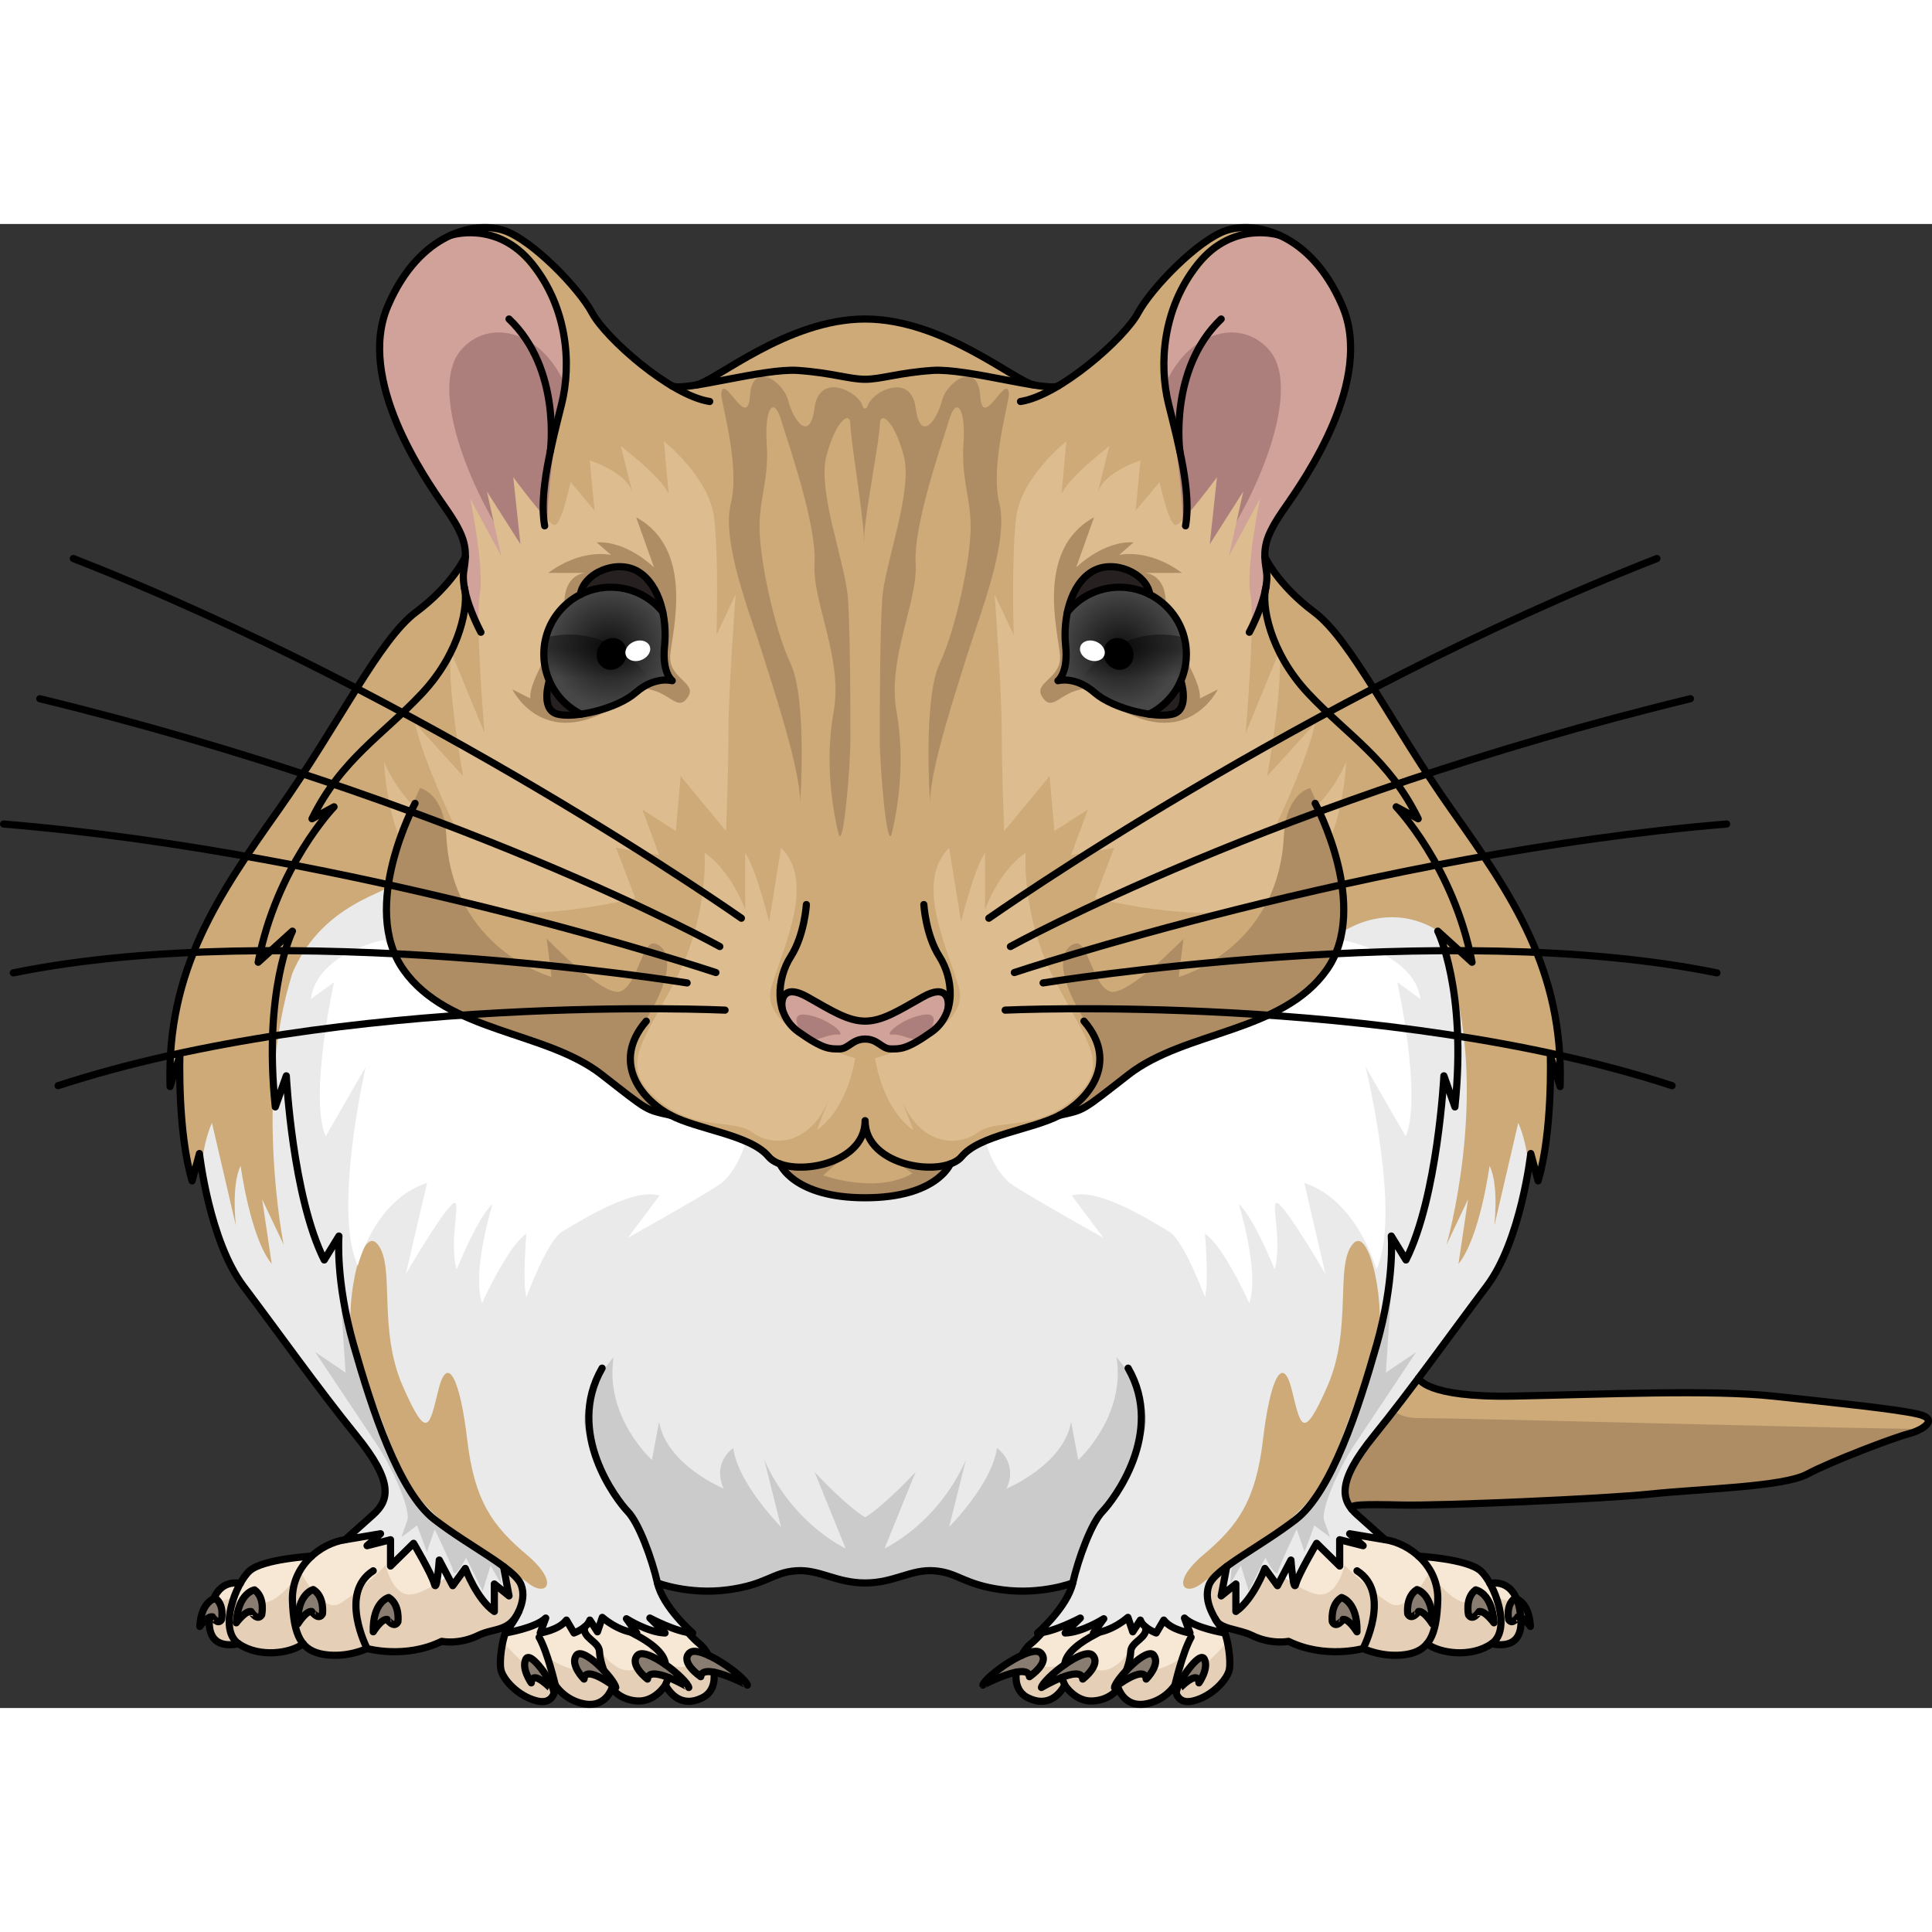 <?xml version="1.0" encoding="utf-8"?>
<!-- Created by: Science Figures, www.sciencefigures.org, Generator: Science Figures Editor -->
<!DOCTYPE svg PUBLIC "-//W3C//DTD SVG 1.1//EN" "http://www.w3.org/Graphics/SVG/1.1/DTD/svg11.dtd">
<svg version="1.1" id="Layer_1" xmlns="http://www.w3.org/2000/svg" xmlns:xlink="http://www.w3.org/1999/xlink" 
	 width="800px" height="800px" viewBox="-0.229 0.779 269.318 206.872"
	 enable-background="new -0.229 0.779 269.318 206.872" xml:space="preserve">
<rect x="-0.229" y="0.779" width="269.318" height="206.872" fill="#333333" stroke="none"/>
<g>
	<path fill="#CDAA78" d="M141.442,202.657c-0.18,1.451,0.21,2.861,1.61,3.561c2.93,1.471,4.55-0.66,5.149-1.76
		c0,0,1.46,2.369,3.94,2.211c1.86-0.111,2.92-1.051,3.33-1.521c0.14-0.148,0.2-0.25,0.2-0.25s0.819,2.641,3.68,2.201
		c2.85-0.441,4.21-2.641,4.21-2.641s-0.15,2.859,2.55,2.199c2.7-0.658,4.811-3.08,5.03-4.398c0.229-1.32-0.18-3.891-0.63-5.07
		c-0.36-0.49-0.75-1.031-1.12-1.6c0.87,1.109,3.17,1.109,4.88,1.939c2.73,1.33,5.11,0.83,5.11,0.83c5.12,2.5,10.409,1,10.409,1
		s2.73,1.33,5.971,0.83c1.319-0.201,2.27-0.68,2.939-1.5c1.75,1.34,6.11,2,9,0c2.19,0.459,4.37-0.061,4.07-3.67
		c0.63,0.299,1.34,1.26,1.34,1.26c-0.16-2.77-1.38-3.6-1.92-3.83c-1.21-2.871-3.72-2.15-3.72-2.15c-0.42-0.77-0.88-1.391-1.311-1.77
		c-1.83-1.631-8.34-2.029-8.64-2.051c-1.38-1.26-3.09-2.059-4.66-2.289c0,0-1.71-1.5-3.92-3.5c-0.3-0.27-0.58-0.551-0.81-0.861
		c-0.24-0.578,2.22-0.578,7.109-0.469c5.261,0.119,27.971-0.84,34.8-1.561c6.841-0.721,18.301-0.949,21.65-2.75
		c3.35-1.789,12.2-5.141,14.12-5.619c1.91-0.48,4.42-2.031,1.31-2.75c-3.109-0.721-11.359-1.561-20.09-2.5
		c-8.729-0.941-23.819-0.25-36.24-0.01c-11.92,0.229-13.189-2.291-13.279-2.5c0-0.012,0-0.012,0-0.012
		c3.31-4.408,6.58-8.92,9.51-12.799c4.77-6.33,6.14-18.5,6.14-18.5l1.021,3.811c2.05-6.861,1.7-17.48,1.7-17.48l1.37,4.34
		c0.51-16.34-6.82-26.84-15.181-38.67c-8.359-11.83-13.99-23.67-19.109-27.479c-4.95-3.7-6.761-7.45-6.86-7.681
		c-0.01-0.01-0.01-0.01-0.01-0.01c-0.061-2.01,0.56-3.64,2.779-6.83c2.9-4.17,12.45-17.83,8.021-28.17
		c-2.32-5.399-5.58-8.39-8.71-9.82c0,0-0.021-0.01-0.05-0.02h-0.011c-2.84-1.29-5.58-1.29-7.439-0.66c-3.92,1.34-10.4,8-12.28,11.5
		c-1.34,2.5-6.35,7.311-11.09,10.15l-0.01,0.01c-0.46,0.24-1.67,0.15-3.29-0.1c-2.71-0.48-12.73-9.221-23.65-9.221
		c-10.91,0-20.93,8.74-23.64,9.221c-1.62,0.25-2.83,0.34-3.29,0.1l-0.01-0.01c-4.75-2.84-9.75-7.65-11.091-10.15
		c-1.88-3.5-8.359-10.16-12.279-11.5c-1.86-0.63-4.601-0.63-7.44,0.66h-0.01c-0.03,0.01-0.05,0.02-0.05,0.02
		c-3.13,1.431-6.391,4.421-8.71,9.82c-4.431,10.34,5.12,24,8.02,28.17c2.22,3.19,2.84,4.82,2.78,6.83c0,0,0,0-0.01,0.01
		c-0.101,0.23-1.91,3.98-6.86,7.681c-5.12,3.81-10.75,15.649-19.11,27.479c-8.359,11.83-15.689,22.331-15.18,38.67l1.37-4.34
		c0,0-0.35,10.619,1.7,17.48l1.02-3.811c0,0,1.37,12.17,6.141,18.5c4.779,6.33,10.46,14.33,15.72,20.83
		c1.649,2.039,2.72,3.689,3.33,5.049c1.35,2.971,0.55,4.58-0.971,5.951c-2.21,2-3.92,3.5-3.92,3.5
		c-1.569,0.23-3.279,1.029-4.659,2.289c-0.301,0.021-6.811,0.42-8.641,2.051c-0.43,0.379-0.89,1-1.31,1.77
		c0,0-2.51-0.721-3.721,2.141c-0.539,0.24-1.76,1.07-1.92,3.84c0,0,0.71-0.961,1.341-1.26c-0.301,3.609,1.89,4.129,4.069,3.67
		c2.9,2,7.271,1.34,9.01,0c0.671,0.82,1.61,1.299,2.931,1.5c3.24,0.5,5.97-0.83,5.97-0.83s5.29,1.5,10.41-1c0,0,2.38,0.5,5.11-0.83
		c2.189-1.07,4.27-0.43,5.63-3.34c-0.49,1.09-1.221,2.119-1.87,3c-0.45,1.18-0.86,3.75-0.63,5.07c0.22,1.318,2.319,3.74,5.029,4.398
		c2.7,0.66,2.551-2.199,2.551-2.199s1.35,2.199,4.21,2.641c2.859,0.439,3.68-2.201,3.68-2.201s1.05,1.621,3.53,1.771
		c2.479,0.158,3.939-2.211,3.939-2.211c0.601,1.1,2.221,3.23,5.15,1.76c1.399-0.699,1.79-2.109,1.609-3.561v-0.01
		c1.86,0.361,4.471,1.711,4.65,1.801c-0.2-0.791-3.09-3.08-5.41-4.141c-0.359-0.689-0.819-1.27-1.3-1.65
		c-0.4-0.309-0.95-0.859-1.56-1.539c0.229,0.039,0.449,0.061,0.649,0.07c0,0-4.13-3.59-4.899-6.971c0,0,4.34,1.67,9.77,0.961
		c5.43-0.711,6.2-2.4,9.5-2.65c3.3-0.26,5.6,1.689,9.67,1.689c4.08,0,6.38-1.949,9.68-1.689c3.301,0.25,4.07,1.939,9.5,2.65
		c5.431,0.709,9.771-0.961,9.771-0.961c-0.771,3.381-4.91,6.971-4.91,6.971c0.21-0.01,0.43-0.031,0.66-0.07
		c-0.61,0.68-1.16,1.23-1.56,1.539c-0.48,0.381-0.94,0.961-1.301,1.65c-2.319,1.061-5.22,3.35-5.41,4.141
		c0.181-0.09,2.79-1.439,4.65-1.801V202.657z"/>
	<path fill="#D0A29A" d="M65.438,1.464c-0.911,0.166-1.861,0.445-2.826,0.884h-0.01c-0.03,0.01-0.05,0.02-0.05,0.02
		c-3.13,1.431-6.391,4.421-8.71,9.82c-4.431,10.34,5.12,24,8.02,28.17c2.22,3.19,2.84,4.82,2.78,6.83c0,0,0,0-0.01,0.01
		c-0.022,0.052-0.138,0.29-0.35,0.657c0.521,3.848,1.21,8.976,4.368,9.219c4.333,0.334,7.333-9,7.333-9s-0.505-9.097,2.081-22.215
		C80.133,15.364,74.57,3.677,65.438,1.464z"/>
	<g>
		<path fill="#AD7F7C" d="M74.235,52.152c-0.039-0.502-0.13-1.014-0.293-1.534l-1.673,4.519
			C73.029,54.261,73.686,53.192,74.235,52.152z"/>
		<path fill="#AD7F7C" d="M78.424,22.932c-3.454-7.566-10.755-8.946-14.44-4.524c-5,6,3,23,8.333,29.333
			c0.814,0.967,1.331,1.934,1.625,2.878l2.009-5.423c0.043-3.671,0.393-10.603,2.114-19.337
			C78.255,24.891,78.361,23.911,78.424,22.932z"/>
	</g>
	<path fill="#CBCBCB" d="M154.06,190.157c5.267-5.443,8.251-33.885,8.251-33.885l-8.953-8.076l-70.577,6.145
		c0,0-15.567,31.984,10.042,38.873c-0.634-0.949-1.169-1.982-1.4-2.996c0,0,4.34,1.67,9.77,0.961c5.43-0.711,6.2-2.4,9.5-2.65
		c3.3-0.26,5.6,1.689,9.67,1.689c4.08,0,6.38-1.949,9.68-1.689c3.301,0.25,4.07,1.939,9.5,2.65c5.431,0.709,9.771-0.961,9.771-0.961
		c-0.271,1.189-0.962,2.402-1.741,3.479C149.859,193.116,152.217,192.061,154.06,190.157z"/>
	<path fill="#EAEAEA" d="M207.469,190.297c-0.42-0.77-0.88-1.391-1.31-1.77c-1.83-1.631-8.34-2.029-8.641-2.051
		c-1.38-1.26-3.09-2.059-4.659-2.289c0,0-1.71-1.5-3.92-3.5c-1.521-1.371-2.32-2.98-0.971-5.951c0.61-1.359,1.681-3.01,3.33-5.049
		c5.26-6.5,10.94-14.5,15.72-20.83c3.62-4.803,5.281-12.965,5.872-16.625c-0.248-2.275-0.707-4.41-1.477-6.16l-3.333,14.334
		c0,0,0.666-5.666-0.667-8.334c0,0-1.333,10-4.333,13.668l1.333-9l-3,6.332c0,0,5.868-20.426,0.698-37.438
		c-0.415-2.236-1.012-4.405-1.865-6.277c0,0-11.622-8.858-23.241,11.257c-0.206,0.355-0.812,0.229-1.242,0.348
		c0,0-13.649,4.848-17.004,7.277c-0.044,0.031-0.093,0.068-0.138,0.1c0,0-4.467,4.047-9.792,6.168
		c-1.339,0.533-4.499,1.982-10.749,3.732c-3.658,1.023-5.511,3.414-6.424,5.225c-1.426,0.574-2.7,1.23-3.576,1.941
		c0,0-4.599,1.068-7.716,1.117c-3.117-0.049-7.716-1.117-7.716-1.117c-0.876-0.711-2.15-1.367-3.576-1.941
		c-0.913-1.811-2.784-4.137-6.424-5.225c-0.751-0.225-5.297-1.957-11.574-3.732c-1.429-0.346-8.358-5.766-9.051-6.268
		c-3.625-2.625-11.867-5.033-18.246-7.625c-11.633-4.727-10.25-17.17-10.25-17.17c-1.936,1.105-9.396,3.318-12.991,11.752
		c-5.411,17.098-1.221,37.875-1.221,37.875l-3-6.332l1.333,9c-3-3.668-4.333-13.668-4.333-13.668
		c-1.333,2.668-0.667,8.334-0.667,8.334l-3.333-14.334c-0.77,1.75-1.229,3.885-1.477,6.16c0.591,3.66,2.252,11.822,5.872,16.625
		c4.779,6.33,10.46,14.33,15.72,20.83c1.649,2.039,2.72,3.689,3.33,5.049c1.35,2.971,0.55,4.58-0.971,5.951
		c-2.21,2-3.92,3.5-3.92,3.5c-1.569,0.23-3.279,1.029-4.659,2.289c-0.301,0.021-6.811,0.42-8.641,2.051
		c-0.43,0.379-0.89,1-1.31,1.77c0,0-1.253-0.354-2.416,0.445c2.231,2.141,5.708,5.334,9.507,8.775
		c0.68-0.217,1.264-0.502,1.688-0.83c0.671,0.82,1.61,1.299,2.931,1.5c3.24,0.5,5.97-0.83,5.97-0.83s5.29,1.5,10.41-1
		c0,0,2.38,0.5,5.11-0.83c2.189-1.07,4.27-0.43,5.63-3.34c-0.49,1.09-1.221,2.119-1.87,3c-0.45,1.18-0.86,3.75-0.63,5.07
		c0.22,1.318,2.319,3.74,5.029,4.398c2.7,0.66,2.551-2.199,2.551-2.199s1.35,2.199,4.21,2.641c2.859,0.439,3.68-2.201,3.68-2.201
		s1.05,1.621,3.53,1.771c2.479,0.158,3.939-2.211,3.939-2.211c0.591,1.082,2.169,3.15,5.007,1.824l1.378-5.789
		c-0.13-0.064-0.259-0.127-0.385-0.186c-0.359-0.689-0.819-1.27-1.3-1.65c-0.4-0.309-0.95-0.859-1.56-1.539
		c0.229,0.039,0.449,0.061,0.649,0.07c0,0-4.13-3.59-4.899-6.971c0,0,0.243,0.092,0.672,0.223c-0.656-0.828-1.179-1.637-1.443-2.367
		c-1.333-3.666-2.333-5.332-2.333-5.332c-2-3.334-4.667-8.334-6.667-13c-2-4.668,3.667-11,3.667-11
		c-1.333,8.332,5.333,14.332,5.333,14.332l1-5.332c1,6,9,9.332,9,9.332c-1.667-3.666,1.333-5.666,1.333-5.666
		c0.666,5,6.667,11,6.667,11l-2.333-9.334c4,9,11.333,12.334,11.333,12.334l-4.333-10.666c4.667,5,7.048,6.332,7.048,6.332
		s2.381-1.332,7.048-6.332l-4.333,10.666c0,0,7.333-3.334,11.333-12.334l-2.333,9.334c0,0,6.001-6,6.667-11c0,0,3,2,1.333,5.666
		c0,0,8-3.332,9-9.332l1,5.332c0,0,6.666-6,5.333-14.332c0,0,5.667,6.332,3.667,11c-2,4.666-4.667,9.666-6.667,13
		c0,0-1,1.666-2.333,5.332c-0.265,0.73-0.787,1.539-1.443,2.367c0.429-0.131,0.672-0.223,0.672-0.223
		c-0.77,3.381-4.899,6.971-4.899,6.971c0.2-0.01,0.42-0.031,0.649-0.07c-0.609,0.68-1.159,1.23-1.56,1.539
		c-0.48,0.381-0.94,0.961-1.3,1.65c-0.126,0.059-0.255,0.121-0.385,0.186l1.378,5.789c2.838,1.326,4.416-0.742,5.007-1.824
		c0,0,1.46,2.369,3.939,2.211c2.48-0.15,3.53-1.771,3.53-1.771s0.82,2.641,3.68,2.201c2.86-0.441,4.21-2.641,4.21-2.641
		s-0.149,2.859,2.551,2.199c2.71-0.658,4.81-3.08,5.029-4.398c0.23-1.32-0.18-3.891-0.63-5.07c-0.649-0.881-1.38-1.91-1.87-3
		c1.36,2.91,3.44,2.27,5.63,3.34c2.73,1.33,5.11,0.83,5.11,0.83c5.12,2.5,10.41,1,10.41,1s2.729,1.33,5.97,0.83
		c1.32-0.201,2.26-0.68,2.931-1.5c0.425,0.328,1.009,0.613,1.688,0.83c3.799-3.441,7.275-6.635,9.507-8.775
		C208.722,189.944,207.469,190.297,207.469,190.297z M73.4,190.241c-2.5-2-15.5-9-18.25-16.75s-4.918-13.182-6.084-16.467
		c-1.466-4.129,0.834-17.033,3.334-14.033s0,11.75,3.5,19.75s3.75,5.5,5,0.5s3-1.5,4,7s3.5,12,8.25,16S75.9,192.241,73.4,190.241z
		 M185.581,173.491c-2.75,7.75-15.75,14.75-18.25,16.75s-4.5,0,0.25-4s7.25-7.5,8.25-16s2.75-12,4-7s1.5,7.5,5-0.5
		s1-16.75,3.5-19.75s4.8,9.904,3.334,14.033C190.499,160.309,188.331,165.741,185.581,173.491z"/>
	<path fill="#FFFFFF" d="M49.65,145.991c0,0,2.289-9.182,9.653-11.539l-2.945,12.666c0,0,5.007-8.543,6.48-9.721
		c1.473-1.178-0.589,4.713,0.589,9.131c0,0,2.945-7.363,5.008-9.131c0,0-2.945,9.426-1.473,13.846c0,0,3.535-7.955,6.187-9.721
		c0,0-0.589,6.773,0,8.836c0,0,2.944-7.953,5.007-9.131s9.722-6.188,13.551-5.008l-4.418,5.891c0,0,10.015-5.596,12.666-7.363
		s3.829-6.188,3.829-6.188s-6.317-1.203-11.677-4.004c-5.021-2.625-14.655-9.174-21.43-10.646
		c-6.775-1.473-11.493-5.381-17.385-13.333c0,0-9.307,1.768-10.19,8.248l3.239-2.355c0,0-3.534,15.906-1.178,21.504l5.597-9.721
		C50.76,118.25,46.115,138.333,49.65,145.991z"/>
	<path fill="#FFFFFF" d="M191.65,146.491c0,0-2.703-9.682-10.067-12.039l2.945,12.666c0,0-5.007-8.543-6.48-9.721
		c-1.473-1.178,0.589,4.713-0.589,9.131c0,0-2.945-7.363-5.008-9.131c0,0,2.945,9.426,1.473,13.846c0,0-3.535-7.955-6.187-9.721
		c0,0,0.589,6.773,0,8.836c0,0-2.944-7.953-5.007-9.131s-9.722-6.188-13.551-5.008l4.418,5.891c0,0-10.015-5.596-12.666-7.363
		s-3.829-6.188-3.829-6.188s6.317-1.203,11.677-4.004c5.021-2.625,14.655-9.174,21.43-10.646c6.775-1.473,10.66-5.381,16.552-13.333
		c0,0,10.14,1.768,11.023,8.248l-3.239-2.355c0,0,3.534,15.906,1.178,21.504l-5.597-9.721
		C190.125,118.25,195.185,138.833,191.65,146.491z"/>
	<path fill="#E5D0B7" d="M72.432,190.528c-0.29-0.791-1.2-1.66-2.48-2.609l0.78,4.109l-2.05-1.67v3.83c-2.45-1.701-4.04-6-4.04-6
		l-1.76,2.41l-1.87-3.57c0,0-0.351,4.66-0.69,3.33s-2.899-5.67-2.899-5.67l-3.21,3.17v-3.67l-3.271,0.84l1.88-1.67l-4.95,0.83
		c-1.569,0.23-3.279,1.029-4.659,2.289c-0.301,0.021-6.811,0.42-8.641,2.051c-0.43,0.379-0.89,1-1.31,1.77
		c0,0-2.51-0.721-3.721,2.141c0.16-0.061,0.261-0.08,0.261-0.08c1.3,0.959,0.85,2.969,0.85,2.969c-0.53,0.83-1.26-0.389-1.26-0.389
		c-0.13-0.031-0.28,0.01-0.43,0.08c-0.301,3.609,1.89,4.129,4.069,3.67c2.9,2,7.271,1.34,9.01,0c0.671,0.82,1.61,1.299,2.931,1.5
		c3.24,0.5,5.97-0.83,5.97-0.83s5.29,1.5,10.41-1c0,0,2.38,0.5,5.11-0.83c2.189-1.07,4.27-0.43,5.63-3.34
		C72.632,192.999,72.882,191.737,72.432,190.528z"/>
	<path fill="#E5D0B7" d="M99.291,202.657v-0.01c-0.979-0.18-1.76-0.08-1.829,0.641c0,0-2.94-1.99-1.58-3.311
		c0.449-0.439,1.479-0.219,2.649,0.33c-0.359-0.689-0.819-1.27-1.3-1.65c-0.4-0.309-0.95-0.859-1.56-1.539
		c-2.141-0.35-5.101-1.9-5.301-2l2.11,2.07c-2.4-0.08-5.38-1.98-5.38-1.98l1.439,1.98c-0.27-0.02-0.539-0.061-0.789-0.111
		c-2.24-0.449-4.021-2.059-4.021-2.059l-0.67,2.01l-1.06-1.641c-0.131,0.371-0.41,0.689-0.73,0.951v0.01
		c-0.66,0.539-1.48,0.84-1.48,0.84l-1.06-1.801c-1.06,1.41-3.65,1.801-3.65,1.801l0.771-2.08c-1.45,1.41-5.63,2.08-5.63,2.08
		c-0.45,1.18-0.86,3.75-0.63,5.07c0.22,1.318,2.319,3.74,5.029,4.398c2.7,0.66,2.551-2.199,2.551-2.199s1.35,2.199,4.21,2.641
		c2.859,0.439,3.68-2.201,3.68-2.201s1.05,1.621,3.53,1.771c2.479,0.158,3.939-2.211,3.939-2.211c0.601,1.1,2.221,3.23,5.15,1.76
		C99.081,205.518,99.472,204.108,99.291,202.657z"/>
	<path fill="#E5D0B7" d="M170.512,197.188c0,0-4.181-0.67-5.63-2.08l0.77,2.08c0,0-2.59-0.391-3.649-1.801l-1.061,1.801
		c0,0-0.82-0.301-1.479-0.84v-0.01c-0.32-0.262-0.61-0.58-0.73-0.951l-1.06,1.641l-0.67-2.01c0,0-1.78,1.609-4.021,2.059
		c-0.25,0.051-0.52,0.092-0.79,0.111l1.44-1.98c0,0-2.98,1.9-5.38,1.98l2.1-2.07c-0.2,0.1-3.14,1.65-5.29,2
		c-0.61,0.68-1.16,1.23-1.56,1.539c-0.48,0.381-0.94,0.961-1.301,1.65c1.17-0.549,2.2-0.77,2.65-0.33
		c1.35,1.32-1.58,3.311-1.58,3.311c-0.07-0.721-0.85-0.82-1.83-0.641v0.01c-0.18,1.451,0.21,2.861,1.61,3.561
		c2.93,1.471,4.55-0.66,5.149-1.76c0,0,1.46,2.369,3.94,2.211c1.86-0.111,2.92-1.051,3.33-1.521c0.14-0.148,0.2-0.25,0.2-0.25
		s0.819,2.641,3.68,2.201c2.85-0.441,4.21-2.641,4.21-2.641s-0.15,2.859,2.55,2.199c2.7-0.658,4.811-3.08,5.03-4.398
		C171.371,200.938,170.962,198.368,170.512,197.188z"/>
	<path fill="#E5D0B7" d="M211.772,195.018c-0.15-0.07-0.3-0.111-0.43-0.08c0,0-0.73,1.219-1.261,0.389c0,0-0.449-2.01,0.851-2.969
		c0,0,0.1,0.02,0.26,0.09c-1.21-2.871-3.72-2.15-3.72-2.15c-0.42-0.77-0.88-1.391-1.311-1.77c-1.83-1.631-8.34-2.029-8.64-2.051
		c-1.38-1.26-3.09-2.059-4.66-2.289l-4.95-0.83l1.88,1.67l-3.27-0.84v3.67l-3.21-3.17c0,0-2.56,4.34-2.9,5.67
		c-0.35,1.33-0.689-3.33-0.689-3.33l-1.87,3.57l-1.76-2.41c0,0-1.59,4.299-4.04,6v-3.83l-2.05,1.67l0.77-4.109
		c-1.27,0.949-2.18,1.818-2.47,2.609c-0.58,1.57,0.01,3.221,0.87,4.689c0.08,0.131,0.149,0.25,0.22,0.371
		c0.87,1.109,3.17,1.109,4.88,1.939c2.73,1.33,5.11,0.83,5.11,0.83c5.12,2.5,10.409,1,10.409,1s2.73,1.33,5.971,0.83
		c1.319-0.201,2.27-0.68,2.939-1.5c1.75,1.34,6.11,2,9,0C209.892,199.147,212.072,198.627,211.772,195.018z"/>
	<g>
		<g>
			<path fill="#F7E7D5" d="M47.092,193.114c2.471-1.393,6.438-5.359,6.438-5.359s0.83,3.84,3.149,4.074
				c0.938,0.096,2.341-0.557,3.679-1.365c-0.012-0.033-0.024-0.057-0.037-0.105c-0.34-1.33-2.899-5.67-2.899-5.67l-3.21,3.17v-3.67
				l-3.271,0.84l1.88-1.67l-4.95,0.83c-1.569,0.23-3.279,1.029-4.659,2.289c-0.301,0.021-6.811,0.42-8.641,2.051
				c-0.43,0.379-0.89,1-1.31,1.77c0,0-2.51-0.721-3.721,2.141c0.16-0.061,0.261-0.08,0.261-0.08c0.134,0.1,0.238,0.215,0.338,0.332
				c0.389,0.037,0.895-0.023,1.584-0.248c0,0,4.11,1.633,6.59-0.195s3.27-3.744,3.27-3.744S44.621,194.506,47.092,193.114z"/>
			<path fill="#FFFFFF" d="M61.012,187.028c0,0-0.187,2.467-0.419,3.295c0.562-0.348,1.102-0.715,1.588-1.062L61.012,187.028z"/>
		</g>
		<g>
			<path fill="#F7E7D5" d="M193.641,193.114c-2.471-1.393-6.438-5.359-6.438-5.359s-0.83,3.84-3.149,4.074
				c-0.938,0.096-2.341-0.557-3.679-1.365c0.012-0.033,0.024-0.057,0.037-0.105c0.34-1.33,2.899-5.67,2.899-5.67l3.21,3.17v-3.67
				l3.271,0.84l-1.88-1.67l4.95,0.83c1.569,0.23,3.279,1.029,4.659,2.289c0.301,0.021,6.811,0.42,8.641,2.051
				c0.43,0.379,0.89,1,1.31,1.77c0,0,2.51-0.721,3.721,2.141c-0.16-0.061-0.261-0.08-0.261-0.08c-0.134,0.1-0.238,0.215-0.338,0.332
				c-0.389,0.037-0.895-0.023-1.584-0.248c0,0-4.11,1.633-6.59-0.195s-3.27-3.744-3.27-3.744S196.112,194.506,193.641,193.114z"/>
			<path fill="#FFFFFF" d="M179.721,187.028c0,0,0.187,2.467,0.419,3.295c-0.562-0.348-1.102-0.715-1.588-1.062L179.721,187.028z"/>
		</g>
		<path fill="#F7E7D5" d="M95.876,201.745c-0.385-0.58-0.549-1.229,0.006-1.768c0.449-0.439,1.479-0.219,2.649,0.33
			c-0.359-0.689-0.819-1.27-1.3-1.65c-0.4-0.309-0.95-0.859-1.56-1.539c-2.141-0.35-5.101-1.9-5.301-2l2.11,2.07
			c-2.4-0.08-5.38-1.98-5.38-1.98l1.439,1.98c-0.27-0.02-0.539-0.061-0.789-0.111c-2.24-0.449-4.021-2.059-4.021-2.059l-0.67,2.01
			l-1.06-1.641c-0.131,0.371-0.41,0.689-0.73,0.951v0.01c-0.66,0.539-1.48,0.84-1.48,0.84l-1.06-1.801
			c-1.06,1.41-3.65,1.801-3.65,1.801l0.771-2.08c-1.45,1.41-5.63,2.08-5.63,2.08c-0.119,0.312-0.235,0.727-0.338,1.186
			c1.288,1.619,3.865,4.201,5.042,4.062c1.666-0.197,1.124-1.941,1.124-1.941s2.466,1.971,5.184,1.947s1.995-3.121,1.995-3.121
			s2.53,4.256,5.413,2.775c2.32-1.193,1.86-2.578,1.592-3.074C90.745,199.803,92.882,202.684,95.876,201.745z"/>
		<path fill="#F7E7D5" d="M144.858,201.745c0.385-0.58,0.549-1.229-0.006-1.768c-0.449-0.439-1.479-0.219-2.649,0.33
			c0.359-0.689,0.819-1.27,1.3-1.65c0.4-0.309,0.95-0.859,1.56-1.539c2.141-0.35,5.101-1.9,5.301-2l-2.11,2.07
			c2.4-0.08,5.38-1.98,5.38-1.98l-1.439,1.98c0.27-0.02,0.539-0.061,0.789-0.111c2.24-0.449,4.021-2.059,4.021-2.059l0.67,2.01
			l1.06-1.641c0.131,0.371,0.41,0.689,0.73,0.951v0.01c0.66,0.539,1.48,0.84,1.48,0.84l1.06-1.801c1.06,1.41,3.65,1.801,3.65,1.801
			l-0.771-2.08c1.45,1.41,5.63,2.08,5.63,2.08c0.119,0.312,0.235,0.727,0.338,1.186c-1.288,1.619-3.865,4.201-5.042,4.062
			c-1.666-0.197-1.124-1.941-1.124-1.941s-2.466,1.971-5.184,1.947s-1.995-3.121-1.995-3.121s-2.53,4.256-5.413,2.775
			c-2.32-1.193-1.86-2.578-1.592-3.074C149.989,199.803,147.852,202.684,144.858,201.745z"/>
	</g>
	<path fill="#CDAA78" d="M267.121,166.678c3.11,0.719,0.601,2.27-1.31,2.75c-1.92,0.479-10.771,3.83-14.12,5.619
		c-3.35,1.801-14.81,2.029-21.65,2.75c-6.829,0.721-29.539,1.68-34.8,1.561c-4.89-0.109-7.35-0.109-7.109,0.469
		c-1.011-1.279-1.28-2.908,0.06-5.559c0.64-1.26,1.64-2.77,3.11-4.58c2.029-2.51,4.13-5.24,6.21-8.02
		c0.09,0.209,1.359,2.729,13.279,2.5c12.421-0.24,27.511-0.932,36.24,0.01C255.762,165.118,264.012,165.958,267.121,166.678z"/>
	<path fill="#D0A29A" d="M128.422,108.528c3.33-1.881,3.76,0.369,3.47,1.75h0.01c-0.38,1.199-1.1,2.299-2.26,3.119
		c-0.18,0.131-0.351,0.25-0.521,0.361c0.181-0.281,2.11-3.211-0.699-2.73c-2.94,0.5-5.49,2.811-4.351,2.75
		c1.78-0.109,2.87,1.109,4.271,0.5c-2.471,1.59-3.28,1.5-4.391,1.5c-1.279,0-1.79-1.381-3.59-1.381c-1.79,0-2.3,1.381-3.58,1.381
		c-1.109,0-1.92,0.09-4.39-1.5c1.399,0.609,2.49-0.609,4.26-0.5c1.15,0.061-1.399-2.25-4.34-2.75c-2.81-0.48-0.88,2.449-0.7,2.73
		c-0.17-0.111-0.34-0.23-0.52-0.361c-1.16-0.82-1.88-1.92-2.261-3.119h0.011c-0.29-1.381,0.14-3.631,3.47-1.75
		c3.32,1.869,5.62,3.369,8.05,3.369C122.802,111.897,125.102,110.397,128.422,108.528z"/>
	<path fill="#AD7F7C" d="M128.342,114.278c-1.4,0.609-2.49-0.609-4.271-0.5c-1.14,0.061,1.41-2.25,4.351-2.75
		c2.81-0.48,0.88,2.449,0.699,2.73c-0.01,0.01-0.02,0.02-0.02,0.02C128.831,113.958,128.581,114.127,128.342,114.278z"/>
	<path fill="#AD7F7C" d="M116.652,113.778c-1.77-0.109-2.86,1.109-4.26,0.5c-0.24-0.15-0.49-0.32-0.76-0.5
		c-0.011-0.01-0.011-0.01-0.021-0.02c-0.18-0.281-2.109-3.211,0.7-2.73C115.252,111.528,117.802,113.838,116.652,113.778z"/>
	<path fill="#AF8D64" d="M267.506,168.766c-18.992-0.277-63.142-1.525-69.856-1.525c-1.754,0-2.883-0.408-3.582-1.051
		c-0.931,1.197-1.855,2.373-2.766,3.498c-1.471,1.811-2.471,3.32-3.11,4.58c-1.34,2.65-1.07,4.279-0.06,5.559
		c-0.24-0.578,2.22-0.578,7.109-0.469c5.261,0.119,27.971-0.84,34.8-1.561c6.841-0.721,18.301-0.949,21.65-2.75
		c3.35-1.789,12.2-5.141,14.12-5.619C266.379,169.286,266.996,169.047,267.506,168.766z"/>
	<path fill="#DDBC90" d="M71.317,36.073c0,0,4.666,6.333,5.666,6.667c1,0.333,2.334-6,2.334-6l3.333,4l-0.667-7
		c0,0,5.333,1.666,6,4.666l-1.666-6.666c0,0,5.666,4.333,6.666,6.666l-0.666-7.333c0,0,6.334,5,7,10.667
		c0.666,5.666,0.333,16.333,0.333,16.333l2.667-5.667c0,0-1,13.333-1,19s-0.334,14-0.334,14L94.65,77.74l-0.667,7.666l-4.666-3
		l2.333,6.334l-6-1l2.667,7c0,0-18.001,4.666-26.334,0c-8.333-4.667-8.666-19-8.666-19s3,8,10,9.333c0,0-4.667-9.667-5.667-14.667
		l6.667,7.334c0,0-2.334-13.001-1.667-17.334l4.667,11.334c0,0-1.334-15.667-0.667-19.334c0.667-3.666-1.333-13.333-1.333-13.333
		l4.333,8l-2-9l4.667,7.333L71.317,36.073z"/>
	<path fill="#DDBC90" d="M97.983,88.406c0,0,0.666,8.667-4,17.667c-4.666,9-7.999,12-2.666,16.668
		c5.333,4.666,10.666,2.666,13.333,4.666s8.001,2,10.667-4.666l-1.667,4.332c0,0,3.999-2.332,5.333-10c0,0-13.666-3.666-11.666-10
		c2-6.333,6-14.667,1.333-19.333l-1.667,10.333c0,0-1.666-7-3.333-9.667v7.959C103.65,96.365,101.816,91.073,97.983,88.406z"/>
	<path fill="#AF8D64" d="M93.525,125.366c0,0-9.871-4.438-4.625-12.25c5.875-8.75,3.751-11.708,2.084-12.042
		c-1.667-0.333-2.334,5.667-4.667,6.667s-10.333-7.333-10.333-7.333l0.667,5.333c0,0-13.888-3.864-14.663-19.667
		c-0.295-6.002-3.667-6.666-3.667-6.666s-9.24,18.895-1.666,26.666c1.624,1.668,5.999,4.668,11.749,6.293s10.621,3.625,13.121,5.75
		S91.817,125.616,93.525,125.366z"/>
	<path fill="#D0A29A" d="M175.292,1.467c0.911,0.167,1.861,0.445,2.826,0.884h0.01c0.03,0.011,0.05,0.021,0.05,0.021
		c3.13,1.43,6.391,4.42,8.71,9.82c4.431,10.34-5.12,24-8.02,28.17c-2.22,3.189-2.84,4.819-2.78,6.83c0,0,0,0,0.01,0.01
		c0.022,0.052,0.138,0.289,0.35,0.656c-0.521,3.848-1.21,8.977-4.368,9.22c-4.333,0.333-7.333-9-7.333-9s0.505-9.098-2.081-22.216
		C160.597,15.367,166.16,3.68,175.292,1.467z"/>
	<g>
		<path fill="#AD7F7C" d="M166.495,52.156c0.039-0.503,0.13-1.015,0.293-1.534l1.673,4.519
			C167.701,54.264,167.044,53.195,166.495,52.156z"/>
		<path fill="#AD7F7C" d="M162.306,22.935c3.454-7.566,10.755-8.946,14.44-4.524c5,6-3,23-8.333,29.333
			c-0.814,0.967-1.331,1.934-1.625,2.879l-2.009-5.424c-0.043-3.671-0.393-10.603-2.114-19.337
			C162.475,24.894,162.369,23.915,162.306,22.935z"/>
	</g>
	<path fill="#DDBC90" d="M169.413,36.077c0,0-4.666,6.333-5.666,6.666c-1,0.334-2.334-6-2.334-6l-3.333,4l0.667-7
		c0,0-5.333,1.667-6,4.667l1.666-6.667c0,0-5.666,4.333-6.666,6.667l0.666-7.333c0,0-6.334,5-7,10.666
		c-0.666,5.667-0.333,16.334-0.333,16.334l-2.667-5.667c0,0,1,13.333,1,19s0.334,14,0.334,14l6.333-7.667l0.667,7.667l4.666-3
		l-2.333,6.333l6-1l-2.667,7c0,0,18.001,4.667,26.334,0c8.333-4.666,8.666-19,8.666-19s-3,8.001-10,9.334
		c0,0,4.667-9.667,5.667-14.667l-6.667,7.333c0,0,2.334-13,1.667-17.333l-4.667,11.333c0,0,1.334-15.667,0.667-19.333
		c-0.667-3.667,1.333-13.333,1.333-13.333l-4.333,8l2-9l-4.667,7.333L169.413,36.077z"/>
	<path fill="#DDBC90" d="M142.747,88.41c0,0-0.666,8.667,4,17.667c4.666,9,7.999,12,2.666,16.666
		c-5.333,4.668-10.666,2.668-13.333,4.668s-8.001,2-10.667-4.668l1.667,4.334c0,0-3.999-2.332-5.333-10c0,0,13.666-3.666,11.666-10
		c-2-6.333-6-14.667-1.333-19.333l1.667,10.334c0,0,1.666-7.001,3.333-9.667v7.958C137.08,96.368,138.914,91.076,142.747,88.41z"/>
	<path fill="#AF8D64" d="M140.413,24.41c-0.333-3-3.667,5.333-4,0.333s-4.667-2-5.334,0.667c-0.667,2.666-3,6-3.666,1
		s-6-2.333-6.667-0.333c-0.21,0.63-0.58,0.545-0.763-0.004c-0.667-2-6.001-4.667-6.667,0.333s-2.999,1.667-3.666-1
		c-0.667-2.666-5.001-5.666-5.334-0.666s-3.667-3.334-4-0.334c-0.11,0.994,2.668,10,1.334,15.334
		c-1.334,5.333,2.666,15.333,4.333,20.666c1.667,5.334,5.333,16.333,5.333,21c0,0,1-14.333-1.333-19.333s-4.333-14.666-4.333-19
		c0-4.333,1.334-6.667,1-11.667s1-6.666,2-3.333s4.999,14.667,4.666,20s4,13.333,2.667,20.667c-1.333,7.333,0.001,14.333,0.667,17
		c0.666,2.666,1.666-9.334,1.666-13c0-3.667,0-14.667-0.333-19.667s-4.333-15-3-20s3.333-6.333,3.333-4.333
		c0,1.88,1.673,11.824,1.872,15.5c0.01,0.931,0.021,1.261,0.021,0.625c0,0.665,0.021,0.206,0.048-0.928
		c0.31-3.882,2.156-13.361,2.156-15.194c0-2,2-0.666,3.333,4.334s-2.667,15-3,20s-0.333,16-0.333,19.666c0,3.667,1,15.667,1.666,13
		c0.666-2.666,2-9.666,0.667-17c-1.333-7.333,3-15.333,2.667-20.666s3.666-16.667,4.666-20s2.334-1.667,2,3.333s1,7.333,1,11.667
		c0,4.333-2,14-4.333,19s-1.333,19.333-1.333,19.333c0-4.667,3.666-15.667,5.333-21c1.667-5.334,5.667-15.333,4.333-20.667
		C137.745,34.41,140.524,25.403,140.413,24.41z"/>
	<path fill="#AF8D64" d="M147.205,125.368c0,0,9.871-4.438,4.625-12.25c-5.875-8.75-3.751-11.708-2.084-12.041
		c1.667-0.334,2.334,5.666,4.667,6.666s10.333-7.333,10.333-7.333l-0.667,5.333c0,0,13.888-3.862,14.663-19.666
		c0.295-6.002,3.667-6.667,3.667-6.667s9.24,18.895,1.666,26.667c-1.624,1.666-5.999,4.666-11.749,6.291s-10.621,3.625-13.121,5.75
		S148.913,125.618,147.205,125.368z"/>
	<path fill="#AF8D64" d="M118.596,129.799l-4.079,3.594c0,0,7.396,2.697,12.443-0.275l-5.254-3.596c0,0,6.015,3.596,10.301,2.49
		c0,0-2.405,5.154-11.642,4.512c-9.236-0.641-10.825-3.338-11.379-4.443C108.987,132.081,115.347,132.84,118.596,129.799z"/>
	<g>
		<path fill="#AF8D64" d="M87.448,66.665c1.516-1.152,1.5-1.5,3.75-0.75s3.25,2.75,4.5,0.75s-2.75-2.5-2.5-5.75
			s3.5-14.75-4.75-19.25l2.5,7c0,0-3.75-3.75-8-3.5l2,1.75c0,0-4-1-8.75,2.5h5.25c0,0-3,0-3,4.25s-5,10.25-4.75,13.25l-2.5-1.25
			C71.198,65.665,75.948,75.415,87.448,66.665z"/>
		<g>
			<radialGradient id="SVGID_1_" cx="84.711" cy="59.927" r="12.924" gradientUnits="userSpaceOnUse">
				<stop  offset="0" style="stop-color:#101010"/>
				<stop  offset="0.64" style="stop-color:#474747"/>
			</radialGradient>
			<path fill="url(#SVGID_1_)" d="M93.481,64.447c-0.21-0.05-2.5-0.58-5.039,1.649c-1.771,1.551-5.011,2.65-7.66,3.03
				c-1.971-0.99-3.54-2.64-4.41-4.66c0-0.01,0-0.01,0-0.01c-0.5-1.13-0.771-2.39-0.771-3.7c0-3.63,2.07-6.77,5.101-8.31v-0.011
				c1.27-0.649,2.71-1.01,4.24-1.01c2.92,0,5.529,1.34,7.239,3.45h0.011c0.329,1.55,0.399,3.21,0.25,4.72
				C92.072,63.137,93.311,64.297,93.481,64.447z"/>
			<path fill="#272021" d="M80.781,69.127c-1.36,0.19-2.561,0.19-3.34-0.03c-2.271-0.649-1.141-4.399-1.07-4.63
				C77.241,66.487,78.811,68.137,80.781,69.127z"/>
			<path fill="#272021" d="M88.771,49.257c1.811,1.101,2.91,3.25,3.421,5.62h-0.011c-1.71-2.11-4.319-3.45-7.239-3.45
				c-1.53,0-2.971,0.36-4.24,1.01C81.131,49.477,85.771,47.427,88.771,49.257z"/>
			<linearGradient id="SVGID_2_" gradientUnits="userSpaceOnUse" x1="83.078" y1="69.127" x2="83.078" y2="58.007">
				<stop  offset="0.461" style="stop-color:#000000;stop-opacity:0"/>
				<stop  offset="0.818" style="stop-color:#000000"/>
			</linearGradient>
			<path opacity="0.4" fill="url(#SVGID_2_)" d="M88.442,66.097c0.742-0.651,1.46-1.062,2.113-1.323
				c-1.487-2.508-3.632-4.552-6.365-5.727c-2.717-1.17-5.582-1.313-8.277-0.628c-0.193,0.748-0.312,1.528-0.312,2.338
				c0,1.311,0.271,2.57,0.771,3.7c0,0,0,0,0,0.01c0.87,2.021,2.439,3.67,4.41,4.66C83.431,68.747,86.671,67.647,88.442,66.097z"/>
			<path stroke="#000000" stroke-width="0.656" stroke-linecap="round" stroke-linejoin="round" stroke-miterlimit="10" d="
				M86.392,61.813c-0.637,0.846-1.755,1.041-2.497,0.429c-0.746-0.612-0.831-1.787-0.194-2.635c0.64-0.849,1.755-1.042,2.5-0.43
				C86.948,59.788,87.031,60.966,86.392,61.813z"/>
			<path fill="#FFFFFF" d="M90.378,59.748c0.19,0.74-0.417,1.573-1.354,1.865c-0.936,0.291-1.849-0.072-2.04-0.812
				c-0.191-0.738,0.417-1.574,1.354-1.865C89.273,58.644,90.186,59.009,90.378,59.748z"/>
		</g>
		<path fill="none" stroke="#000000" stroke-linecap="round" stroke-linejoin="round" stroke-miterlimit="10" d="M80.763,69.111
			c-3.073-1.527-5.186-4.699-5.186-8.363c0-5.155,4.179-9.334,9.334-9.334c2.925,0,5.536,1.345,7.247,3.45"/>
		<path fill="none" stroke="#000000" stroke-linecap="round" stroke-linejoin="round" stroke-miterlimit="10" d="M76.342,64.447
			c0,0-1.265,3.968,1.069,4.634c2.334,0.667,8.333-0.666,11-3c2.667-2.333,5.069-1.634,5.069-1.634s-1.461-1.062-1.069-4.866
			c0.392-3.803-0.666-8.505-3.666-10.336s-7.648,0.219-8.074,3.194"/>
		<path fill="#AF8D64" d="M153.281,66.665c-1.516-1.152-1.5-1.5-3.75-0.75s-3.25,2.75-4.5,0.75s2.75-2.5,2.5-5.75
			s-3.5-14.75,4.75-19.25l-2.5,7c0,0,3.75-3.75,8-3.5l-2,1.75c0,0,4-1,8.75,2.5h-5.25c0,0,3,0,3,4.25s5,10.25,4.75,13.25l2.5-1.25
			C169.531,65.665,164.781,75.415,153.281,66.665z"/>
		<g>
			
				<radialGradient id="SVGID_3_" cx="2857.882" cy="59.927" r="12.925" gradientTransform="matrix(-1 0 0 1 3013.901 0)" gradientUnits="userSpaceOnUse">
				<stop  offset="0" style="stop-color:#101010"/>
				<stop  offset="0.64" style="stop-color:#474747"/>
			</radialGradient>
			<path fill="url(#SVGID_3_)" d="M147.248,64.447c0.21-0.05,2.5-0.58,5.039,1.649c1.771,1.551,5.011,2.65,7.66,3.03
				c1.971-0.99,3.54-2.64,4.41-4.66c0-0.01,0-0.01,0-0.01c0.5-1.13,0.771-2.39,0.771-3.7c0-3.63-2.07-6.77-5.101-8.31v-0.011
				c-1.27-0.649-2.71-1.01-4.24-1.01c-2.92,0-5.529,1.34-7.239,3.45h-0.011c-0.329,1.55-0.399,3.21-0.25,4.72
				C148.657,63.137,147.418,64.297,147.248,64.447z"/>
			<path fill="#272021" d="M159.948,69.127c1.36,0.19,2.561,0.19,3.34-0.03c2.271-0.649,1.141-4.399,1.07-4.63
				C163.488,66.487,161.918,68.137,159.948,69.127z"/>
			<path fill="#272021" d="M151.958,49.257c-1.811,1.101-2.91,3.25-3.421,5.62h0.011c1.71-2.11,4.319-3.45,7.239-3.45
				c1.53,0,2.971,0.36,4.24,1.01C159.598,49.477,154.958,47.427,151.958,49.257z"/>
			
				<linearGradient id="SVGID_4_" gradientUnits="userSpaceOnUse" x1="2856.249" y1="69.127" x2="2856.249" y2="58.007" gradientTransform="matrix(-1 0 0 1 3013.901 0)">
				<stop  offset="0.461" style="stop-color:#000000;stop-opacity:0"/>
				<stop  offset="0.818" style="stop-color:#000000"/>
			</linearGradient>
			<path opacity="0.4" fill="url(#SVGID_4_)" d="M152.287,66.097c-0.742-0.651-1.46-1.062-2.113-1.323
				c1.487-2.508,3.632-4.552,6.365-5.727c2.717-1.17,5.582-1.313,8.277-0.628c0.193,0.748,0.312,1.528,0.312,2.338
				c0,1.311-0.271,2.57-0.771,3.7c0,0,0,0,0,0.01c-0.87,2.021-2.439,3.67-4.41,4.66C157.298,68.747,154.058,67.647,152.287,66.097z"
				/>
			<path stroke="#000000" stroke-width="0.656" stroke-linecap="round" stroke-linejoin="round" stroke-miterlimit="10" d="
				M154.337,61.813c0.637,0.846,1.755,1.041,2.497,0.429c0.746-0.612,0.831-1.787,0.194-2.635c-0.64-0.849-1.755-1.042-2.5-0.43
				C153.781,59.788,153.698,60.966,154.337,61.813z"/>
			<path fill="#FFFFFF" d="M150.351,59.748c-0.19,0.74,0.417,1.573,1.354,1.865c0.936,0.291,1.849-0.072,2.04-0.812
				c0.191-0.738-0.417-1.574-1.354-1.865C151.456,58.644,150.543,59.009,150.351,59.748z"/>
		</g>
		<path fill="none" stroke="#000000" stroke-linecap="round" stroke-linejoin="round" stroke-miterlimit="10" d="M159.966,69.111
			c3.073-1.527,5.186-4.699,5.186-8.363c0-5.155-4.179-9.334-9.334-9.334c-2.925,0-5.536,1.345-7.247,3.45"/>
		<path fill="none" stroke="#000000" stroke-linecap="round" stroke-linejoin="round" stroke-miterlimit="10" d="M164.387,64.447
			c0,0,1.265,3.968-1.069,4.634c-2.334,0.667-8.333-0.666-11-3c-2.667-2.333-5.069-1.634-5.069-1.634s1.461-1.062,1.069-4.866
			c-0.392-3.803,0.666-8.505,3.666-10.336s7.648,0.219,8.074,3.194"/>
	</g>
	<path fill="#CBCBCB" d="M46.985,146.147l0.956,14.748l-4.233-2.867c0,0,6.827,10.24,8.739,13.109
		c1.912,2.867,4.643,8.875,4.097,10.377s-0.819,2.322-0.819,2.322l2.185-1.639l1.366,3.688l1.092-3.141c0,0,2.321,4.779,2.595,5.871
		s1.775-1.912,1.775-1.912l2.321,4.643l1.093-3.551l1.502,2.596l-0.273-3.004c0,0-10.788-4.916-14.748-14.475
		C50.671,163.352,47.258,149.698,46.985,146.147z"/>
	<path fill="#CBCBCB" d="M193.916,146.147l-0.956,14.748l4.233-2.867c0,0-6.827,10.24-8.739,13.109
		c-1.912,2.867-4.643,8.875-4.097,10.377s0.819,2.322,0.819,2.322l-2.185-1.639l-1.366,3.688l-1.092-3.141
		c0,0-2.321,4.779-2.595,5.871s-1.775-1.912-1.775-1.912l-2.321,4.643l-1.093-3.551l-1.502,2.596l0.273-3.004
		c0,0,10.788-4.916,14.748-14.475C190.23,163.352,193.643,149.698,193.916,146.147z"/>
	<g>
		<path fill="#897D71" d="M29.802,192.358c1.3,0.959,0.85,2.969,0.85,2.969c-0.53,0.83-1.26-0.389-1.26-0.389
			c-0.13-0.031-0.28,0.01-0.43,0.08c-0.631,0.299-1.341,1.26-1.341,1.26c0.16-2.77,1.381-3.6,1.92-3.84
			C29.701,192.377,29.802,192.358,29.802,192.358z"/>
		<path fill="#897D71" d="M35.252,191.178c1.52,1.129,1,3.479,1,3.479c-0.62,0.98-1.471-0.449-1.471-0.449
			c-0.8-0.17-2.08,1.561-2.08,1.561C32.951,191.577,35.252,191.178,35.252,191.178z"/>
		<path fill="#897D71" d="M43.222,194.188c-0.811-0.1-1.94,1.73-1.94,1.73c-0.1-4.201,2.15-4.781,2.15-4.781
			c1.62,1,1.29,3.391,1.29,3.391C44.192,195.547,43.222,194.188,43.222,194.188z"/>
		<path fill="#897D71" d="M53.951,192.249c1.61,1,1.29,3.379,1.29,3.379c-0.54,1.029-1.51-0.33-1.51-0.33
			c-0.81-0.1-1.93,1.73-1.93,1.73C51.692,192.827,53.951,192.249,53.951,192.249z"/>
		<path fill="#897D71" d="M76.951,205.317c0,0-3.01-3.299-3.12-1.17c0,0-1.409-1.99-0.76-3.309
			C73.722,199.518,76.822,204.147,76.951,205.317z"/>
		<path fill="#897D71" d="M85.612,204.788c0,0-0.09-0.07-0.229-0.17c-0.9-0.66-4.061-2.83-4.19-1c0,0-2-1.98-1.08-3.301
			c0.561-0.809,2.43,0.611,3.84,2.102c0.011,0.01,0.011,0.02,0.011,0.02C84.842,203.368,85.541,204.338,85.612,204.788z"/>
		<path fill="#897D71" d="M95.781,204.788c0,0-1.399-0.83-2.819-1.391c-1.4-0.549-2.83-0.84-2.931,0.221c0,0-2.59-1.98-1.399-3.301
			c0.6-0.66,2.3,0.15,3.899,1.271C94.152,202.727,95.661,204.198,95.781,204.788z"/>
		<path fill="#897D71" d="M98.531,200.307c2.32,1.061,5.21,3.35,5.41,4.141c-0.18-0.09-2.79-1.439-4.65-1.801
			c-0.979-0.18-1.76-0.08-1.829,0.641c0,0-2.94-1.99-1.58-3.311C96.331,199.538,97.362,199.758,98.531,200.307z"/>
		<path fill="#897D71" d="M144.852,199.977c1.35,1.32-1.58,3.311-1.58,3.311c-0.07-0.721-0.85-0.82-1.83-0.641
			c-1.86,0.361-4.47,1.711-4.65,1.801c0.19-0.791,3.091-3.08,5.41-4.141C143.371,199.758,144.402,199.538,144.852,199.977z"/>
		<path fill="#897D71" d="M152.102,200.317c1.189,1.32-1.4,3.301-1.4,3.301c-0.1-1.061-1.529-0.77-2.93-0.221
			c-1.42,0.561-2.82,1.391-2.82,1.391c0.12-0.59,1.63-2.061,3.25-3.199C149.802,200.467,151.502,199.657,152.102,200.317z"/>
		<path fill="#897D71" d="M160.621,200.317c0.92,1.32-1.08,3.301-1.08,3.301c-0.149-2.131-4.42,1.17-4.42,1.17
			c0.07-0.449,0.771-1.42,1.65-2.35c0,0,0-0.01,0.01-0.02C158.192,200.928,160.062,199.508,160.621,200.317z"/>
		<path fill="#897D71" d="M166.902,204.147c-0.11-2.129-3.12,1.17-3.12,1.17c0.13-1.17,3.23-5.799,3.88-4.479
			C168.312,202.157,166.902,204.147,166.902,204.147z"/>
		<path fill="#897D71" d="M186.781,192.249c0,0,2.26,0.578,2.15,4.779c0,0-1.12-1.83-1.93-1.73c0,0-0.971,1.359-1.511,0.33
			C185.491,195.627,185.172,193.249,186.781,192.249z"/>
		<path fill="#897D71" d="M197.302,191.137c0,0,2.25,0.58,2.14,4.781c0,0-1.12-1.83-1.93-1.73c0,0-0.971,1.359-1.5,0.34
			C196.012,194.528,195.682,192.137,197.302,191.137z"/>
		<path fill="#897D71" d="M208.022,195.768c0,0-1.27-1.73-2.07-1.561c0,0-0.85,1.43-1.47,0.449c0,0-0.52-2.35,1-3.479
			C205.482,191.178,207.781,191.577,208.022,195.768z"/>
		<path fill="#897D71" d="M211.192,192.448c-0.16-0.07-0.26-0.09-0.26-0.09c-1.3,0.959-0.851,2.969-0.851,2.969
			c0.53,0.83,1.261-0.389,1.261-0.389c0.13-0.031,0.279,0.01,0.43,0.08c0.63,0.299,1.34,1.26,1.34,1.26
			C212.951,193.508,211.732,192.678,211.192,192.448z"/>
	</g>
	<g>
		<g>
			<path fill="none" stroke="#000000" stroke-linecap="round" stroke-linejoin="round" stroke-miterlimit="10" d="M97.456,203.286
				c0,0-2.931-1.982-1.578-3.305c1.353-1.32,7.803,3.305,8.07,4.479C103.948,204.459,97.682,201.157,97.456,203.286z"/>
			<g>
				<path fill="none" stroke="#000000" stroke-linecap="round" stroke-linejoin="round" stroke-miterlimit="10" d="M9.992,47.414
					c49.171,19.212,93.128,50.14,93.128,50.14"/>
				<path fill="none" stroke="#000000" stroke-linecap="round" stroke-linejoin="round" stroke-miterlimit="10" d="M100.11,101.501
					c0,0-36.91-20.479-94.789-34.544"/>
				<path fill="none" stroke="#000000" stroke-linecap="round" stroke-linejoin="round" stroke-miterlimit="10" d="M99.563,105.127
					c0,0-49.907-16.623-99.292-20.703"/>
				<path fill="none" stroke="#000000" stroke-linecap="round" stroke-linejoin="round" stroke-miterlimit="10" d="M100.842,110.366
					c0,0-53.008-2.498-92.969,10.531"/>
				<path fill="none" stroke="#000000" stroke-linecap="round" stroke-linejoin="round" stroke-miterlimit="10" d="M95.553,106.573
					c0,0-56.213-9.108-93.928-1.4"/>
			</g>
			<path fill="none" stroke="#000000" stroke-linecap="round" stroke-linejoin="round" stroke-miterlimit="10" d="M66.807,57.691
				c0,0-2.9-5.334-2.389-8.5c0.512-3.167,0.341-4.666-2.559-8.833s-12.451-17.834-8.017-28.167s12.28-11.834,16.204-10.5
				c3.924,1.333,10.404,8,12.281,11.5s10.916,11.5,16.375,12.333"/>
			<path fill="none" stroke="#000000" stroke-linecap="round" stroke-linejoin="round" stroke-miterlimit="10" d="M62.555,2.369
				c0,0,6.47-2.178,11.416,3.989c4.946,6.166,5.459,14,4.094,19.5s-3.204,12.333-2.369,17"/>
			<path fill="none" stroke="#000000" stroke-linecap="round" stroke-linejoin="round" stroke-miterlimit="10" d="M64.508,51.479
				c0.597,2.264-0.433,8.879-5.891,14.712s-11.258,9.167-15.352,17.5l3.07-1.667c0,0-8.017,8.334-10.575,21.667l4.776-4.333
				c0,0-4.095,8.167-2.389,24.5l1.535-4.334c0,0,0.853,16.834,5.288,25.668l2.047-3.334c0,0-0.512,6.166,2.047,15.166
				s6.311,20.5,11.258,24.334s11.259,6.834,12.111,9.166c0.853,2.334-0.853,4.834-2.218,6.668c0,0,4.188-0.672,5.63-2.082
				l-0.769,2.082c0,0,2.595-0.391,3.653-1.799l1.058,1.799c0,0,1.826-0.672,2.211-1.799l1.058,1.635l0.674-2.012
				c0,0,2.21,2.002,4.807,2.176l-1.441-1.988c0,0,2.981,1.908,5.384,1.988l-2.115-2.082c0,0,3.748,2.002,5.96,2.082
				c0,0-4.135-3.598-4.903-6.973s-2.596-8.354-4.134-9.951s-8.78-10.994-3.587-19.994"/>
			<path fill="none" stroke="#000000" stroke-linecap="round" stroke-linejoin="round" stroke-miterlimit="10" d="M64.636,47.186
				c0,0-1.753,3.878-6.87,7.691c-5.117,3.814-10.745,15.648-19.104,27.481s-15.693,22.333-15.182,38.666l1.365-4.332
				c0,0-0.342,10.619,1.705,17.477l1.023-3.811c0,0,1.364,12.168,6.141,18.5c4.776,6.334,10.452,14.334,15.717,20.834
				c5.264,6.5,4.581,9,2.363,11s-3.923,3.5-3.923,3.5l4.946-0.834l-1.876,1.666l3.27-0.832v3.666l3.212-3.166
				c0,0,2.558,4.332,2.899,5.666s0.683-3.334,0.683-3.334l1.876,3.574l1.754-2.406c0,0,1.593,4.299,4.046,6v-3.834l2.047,1.666
				l-0.773-4.102"/>
			<path fill="none" stroke="#000000" stroke-linecap="round" stroke-linejoin="round" stroke-miterlimit="10" d="M47.872,184.192
				c-3.412,0.5-7.506,3.666-7.335,8.5c0.171,4.832,1.193,7,4.435,7.5s5.971-0.834,5.971-0.834s5.287,1.5,10.404-1
				c0,0,2.388,0.5,5.117-0.834c2.187-1.068,4.265-0.426,5.628-3.332"/>
			<path fill="none" stroke="#000000" stroke-linecap="round" stroke-linejoin="round" stroke-miterlimit="10" d="M50.943,199.358
				c0,0-4.014-7.752,0.853-10.834"/>
			<path fill="none" stroke="#000000" stroke-linecap="round" stroke-linejoin="round" stroke-miterlimit="10" d="M43.218,186.481
				c0,0-6.773,0.377-8.65,2.043c-1.877,1.668-4.435,8.168-1.535,10.168s7.269,1.332,9.007,0"/>
			<path fill="none" stroke="#000000" stroke-linecap="round" stroke-linejoin="round" stroke-miterlimit="10" d="M44.725,194.526
				c0,0,0.322-2.389-1.29-3.387c0,0-2.257,0.578-2.149,4.781c0,0,1.124-1.828,1.933-1.729
				C43.218,194.192,44.188,195.547,44.725,194.526z"/>
			<path fill="none" stroke="#000000" stroke-linecap="round" stroke-linejoin="round" stroke-miterlimit="10" d="M55.24,195.633
				c0,0,0.321-2.389-1.29-3.387c0,0-2.257,0.578-2.15,4.781c0,0,1.125-1.828,1.934-1.729
				C53.733,195.299,54.701,196.655,55.24,195.633z"/>
			<path fill="none" stroke="#000000" stroke-linecap="round" stroke-linejoin="round" stroke-miterlimit="10" d="M36.252,194.661
				c0,0,0.522-2.354-1-3.479c0,0-2.298,0.393-2.547,4.59c0,0,1.275-1.73,2.072-1.566C34.778,194.206,35.629,195.635,36.252,194.661z
				"/>
			<path fill="none" stroke="#000000" stroke-linecap="round" stroke-linejoin="round" stroke-miterlimit="10" d="M30.649,195.329
				c0,0,0.447-2.01-0.853-2.971c0,0-1.962,0.336-2.176,3.92c0,0,1.09-1.479,1.771-1.338
				C29.391,194.94,30.117,196.161,30.649,195.329z"/>
			<path fill="none" stroke="#000000" stroke-linecap="round" stroke-linejoin="round" stroke-miterlimit="10" d="M99.289,202.655
				c0.178,1.451-0.212,2.867-1.608,3.566c-2.93,1.467-4.55-0.662-5.15-1.762c0,0-1.46,2.369-3.938,2.211
				c-2.479-0.156-3.531-1.771-3.531-1.771s-0.824,2.643-3.68,2.203c-2.855-0.441-4.207-2.643-4.207-2.643s0.15,2.863-2.555,2.201
				c-2.704-0.66-4.808-3.082-5.033-4.404c-0.225-1.32,0.18-3.891,0.631-5.064"/>
			<path fill="none" stroke="#000000" stroke-linecap="round" stroke-linejoin="round" stroke-miterlimit="10" d="M95.673,197.12
				c0.609,0.676,1.155,1.227,1.558,1.541c0.481,0.377,0.939,0.961,1.303,1.646"/>
			<path fill="none" stroke="#000000" stroke-linecap="round" stroke-linejoin="round" stroke-miterlimit="10" d="M90.031,203.618
				c0,0-2.596-1.982-1.398-3.303c1.198-1.32,6.912,3.303,7.15,4.477C95.783,204.792,90.231,201.489,90.031,203.618z"/>
			<path fill="none" stroke="#000000" stroke-linecap="round" stroke-linejoin="round" stroke-miterlimit="10" d="M81.186,203.618
				c0,0-1.994-1.982-1.074-3.303c0.921-1.32,5.312,3.303,5.495,4.477C85.607,204.792,81.34,201.489,81.186,203.618z"/>
			<path fill="none" stroke="#000000" stroke-linecap="round" stroke-linejoin="round" stroke-miterlimit="10" d="M73.831,204.147
				c0,0-1.409-1.982-0.759-3.305c0.649-1.32,3.751,3.305,3.88,4.479C76.952,205.321,73.94,202.018,73.831,204.147z"/>
			<path fill="none" stroke="#000000" stroke-linecap="round" stroke-linejoin="round" stroke-miterlimit="10" d="M87.7,197.049
				c0.181,0.123,0.385,0.244,0.616,0.363c1.853,0.955,4.123,2.5,4.214,4.18"/>
			
				<line fill="none" stroke="#000000" stroke-linecap="round" stroke-linejoin="round" stroke-miterlimit="10" x1="92.531" y1="204.459" x2="92.961" y2="203.399"/>
			<path fill="none" stroke="#000000" stroke-linecap="round" stroke-linejoin="round" stroke-miterlimit="10" d="M83.958,202.436
				c0,0-0.55-1.311-0.624-2.689c-0.075-1.379-2.436-1.863-2.061-3.404"/>
			<path fill="none" stroke="#000000" stroke-linecap="round" stroke-linejoin="round" stroke-miterlimit="10" d="M77.174,204.459
				c0,0-1.039-4.523-2.248-6.668"/>
			<path fill="none" stroke="#000000" stroke-linecap="round" stroke-linejoin="round" stroke-miterlimit="10" d="M76.485,32.473
				c0,0,1.578-11.448-5.756-18.448"/>
			<path fill="none" stroke="#000000" stroke-linecap="round" stroke-linejoin="round" stroke-miterlimit="10" d="M143.275,203.286
				c0,0,2.931-1.982,1.578-3.305c-1.353-1.32-7.803,3.305-8.07,4.479C136.782,204.459,143.049,201.157,143.275,203.286z"/>
			<g>
				<path fill="none" stroke="#000000" stroke-linecap="round" stroke-linejoin="round" stroke-miterlimit="10" d="M137.611,97.554
					c0,0,43.957-30.928,93.128-50.14"/>
				<path fill="none" stroke="#000000" stroke-linecap="round" stroke-linejoin="round" stroke-miterlimit="10" d="M140.621,101.501
					c0,0,36.909-20.479,94.789-34.544"/>
				<path fill="none" stroke="#000000" stroke-linecap="round" stroke-linejoin="round" stroke-miterlimit="10" d="M141.168,105.127
					c0,0,49.907-16.623,99.292-20.703"/>
				<path fill="none" stroke="#000000" stroke-linecap="round" stroke-linejoin="round" stroke-miterlimit="10" d="M139.889,110.366
					c0,0,53.008-2.498,92.969,10.531"/>
				<path fill="none" stroke="#000000" stroke-linecap="round" stroke-linejoin="round" stroke-miterlimit="10" d="M145.178,106.573
					c0,0,56.213-9.108,93.928-1.4"/>
			</g>
			<path fill="none" stroke="#000000" stroke-linecap="round" stroke-linejoin="round" stroke-miterlimit="10" d="M173.924,57.691
				c0,0,2.9-5.334,2.389-8.5c-0.512-3.167-0.341-4.666,2.559-8.833s12.451-17.834,8.017-28.167s-12.28-11.834-16.204-10.5
				c-3.924,1.333-10.404,8-12.281,11.5s-10.916,11.5-16.375,12.333"/>
			<path fill="none" stroke="#000000" stroke-linecap="round" stroke-linejoin="round" stroke-miterlimit="10" d="M178.176,2.369
				c0,0-6.47-2.178-11.416,3.989c-4.946,6.166-5.459,14-4.094,19.5s3.204,12.333,2.369,17"/>
			<path fill="none" stroke="#000000" stroke-linecap="round" stroke-linejoin="round" stroke-miterlimit="10" d="M147.307,23.342
				c-1.593,0.879-12.783-2.483-17.56-2.15s-7.165,1.235-9.382,1.235s-4.605-0.902-9.382-1.235s-15.967,3.029-17.56,2.15"/>
			<path fill="none" stroke="#000000" stroke-linecap="round" stroke-linejoin="round" stroke-miterlimit="10" d="M176.223,51.479
				c-0.597,2.264,0.433,8.879,5.891,14.712s11.258,9.167,15.352,17.5l-3.07-1.667c0,0,8.017,8.334,10.575,21.667l-4.776-4.333
				c0,0,4.095,8.167,2.389,24.5l-1.535-4.334c0,0-0.853,16.834-5.288,25.668l-2.047-3.334c0,0,0.512,6.166-2.047,15.166
				s-6.311,20.5-11.258,24.334s-11.259,6.834-12.111,9.166c-0.853,2.334,0.853,4.834,2.218,6.668c0,0-4.188-0.672-5.63-2.082
				l0.769,2.082c0,0-2.595-0.391-3.653-1.799l-1.059,1.799c0,0-1.825-0.672-2.21-1.799l-1.058,1.635l-0.674-2.012
				c0,0-2.21,2.002-4.807,2.176l1.441-1.988c0,0-2.981,1.908-5.384,1.988l2.115-2.082c0,0-3.748,2.002-5.96,2.082
				c0,0,4.135-3.598,4.903-6.973s2.596-8.354,4.134-9.951s8.78-10.994,3.587-19.994"/>
			<path fill="none" stroke="#000000" stroke-linecap="round" stroke-linejoin="round" stroke-miterlimit="10" d="M128.553,95.649
				c0,0,0.256,4.25,2.175,7.25c1.919,3,2.431,8-1.087,10.5c-3.519,2.5-4.414,2.375-5.693,2.375s-1.791-1.375-3.582-1.375
				s-2.303,1.375-3.582,1.375s-2.175,0.125-5.693-2.375c-3.518-2.5-3.006-7.5-1.087-10.5c1.919-3,2.175-7.25,2.175-7.25"/>
			<path fill="none" stroke="#000000" stroke-linecap="round" stroke-linejoin="round" stroke-miterlimit="10" d="M131.89,110.278
				c0.287-1.375-0.139-3.629-3.465-1.754s-5.629,3.375-8.06,3.375s-4.733-1.5-8.06-3.375s-3.752,0.379-3.465,1.754"/>
			<path fill="none" stroke="#000000" stroke-linecap="round" stroke-linejoin="round" stroke-miterlimit="10" d="M150.873,111.899
				c5.057,5.875,0.405,11.125-3.41,13.125c-3.814,2-11.158,2.75-13.627,5.75s-13.471,1.5-13.471-5c0,6.5-11.002,8-13.471,5
				s-9.812-3.75-13.627-5.75c-3.815-2-8.467-7.25-3.41-13.125"/>
			<path fill="none" stroke="#000000" stroke-linecap="round" stroke-linejoin="round" stroke-miterlimit="10" d="M132.229,131.811
				c0,0-1.885,4.713-11.863,4.713s-11.863-4.713-11.863-4.713"/>
			<path fill="none" stroke="#000000" stroke-linecap="round" stroke-linejoin="round" stroke-miterlimit="10" d="M176.095,47.186
				c0,0,1.753,3.878,6.87,7.691c5.117,3.814,10.745,15.648,19.104,27.481s15.693,22.333,15.182,38.666l-1.365-4.332
				c0,0,0.342,10.619-1.705,17.477l-1.023-3.811c0,0-1.364,12.168-6.141,18.5c-4.776,6.334-10.452,14.334-15.717,20.834
				c-5.264,6.5-4.581,9-2.363,11s3.923,3.5,3.923,3.5l-4.946-0.834l1.876,1.666l-3.27-0.832v3.666l-3.212-3.166
				c0,0-2.558,4.332-2.899,5.666s-0.683-3.334-0.683-3.334l-1.876,3.574l-1.754-2.406c0,0-1.593,4.299-4.046,6v-3.834l-2.047,1.666
				l0.773-4.102"/>
			<path fill="none" stroke="#000000" stroke-linecap="round" stroke-linejoin="round" stroke-miterlimit="10" d="M192.859,184.192
				c3.412,0.5,7.506,3.666,7.335,8.5c-0.171,4.832-1.193,7-4.435,7.5s-5.971-0.834-5.971-0.834s-5.287,1.5-10.404-1
				c0,0-2.388,0.5-5.117-0.834c-1.876-0.916-4.473-0.82-5.095-2.307"/>
			<path fill="none" stroke="#000000" stroke-linecap="round" stroke-linejoin="round" stroke-miterlimit="10" d="M189.788,199.358
				c0,0,4.014-7.752-0.853-10.834"/>
			<path fill="none" stroke="#000000" stroke-linecap="round" stroke-linejoin="round" stroke-miterlimit="10" d="M197.513,186.481
				c0,0,6.773,0.377,8.65,2.043c1.877,1.668,4.435,8.168,1.535,10.168s-7.269,1.332-9.007,0"/>
			<path fill="none" stroke="#000000" stroke-linecap="round" stroke-linejoin="round" stroke-miterlimit="10" d="M207.469,190.297
				c0,0,3.301-0.939,4.153,3.645c0.853,4.582-1.536,5.25-3.924,4.75"/>
			<path fill="none" stroke="#000000" stroke-linecap="round" stroke-linejoin="round" stroke-miterlimit="10" d="M196.006,194.526
				c0,0-0.322-2.389,1.29-3.387c0,0,2.257,0.578,2.149,4.781c0,0-1.124-1.828-1.933-1.729
				C197.513,194.192,196.543,195.547,196.006,194.526z"/>
			<path fill="none" stroke="#000000" stroke-linecap="round" stroke-linejoin="round" stroke-miterlimit="10" d="M185.491,195.633
				c0,0-0.321-2.389,1.29-3.387c0,0,2.257,0.578,2.15,4.781c0,0-1.125-1.828-1.934-1.729
				C186.998,195.299,186.03,196.655,185.491,195.633z"/>
			<path fill="none" stroke="#000000" stroke-linecap="round" stroke-linejoin="round" stroke-miterlimit="10" d="M204.479,194.661
				c0,0-0.522-2.354,1-3.479c0,0,2.298,0.393,2.547,4.59c0,0-1.275-1.73-2.072-1.566
				C205.953,194.206,205.102,195.635,204.479,194.661z"/>
			<path fill="none" stroke="#000000" stroke-linecap="round" stroke-linejoin="round" stroke-miterlimit="10" d="M210.082,195.329
				c0,0-0.447-2.01,0.853-2.971c0,0,1.962,0.336,2.176,3.92c0,0-1.09-1.479-1.771-1.338
				C211.34,194.94,210.614,196.161,210.082,195.329z"/>
			<path fill="none" stroke="#000000" stroke-linecap="round" stroke-linejoin="round" stroke-miterlimit="10" d="M141.442,202.655
				c-0.178,1.451,0.212,2.867,1.608,3.566c2.93,1.467,4.55-0.662,5.15-1.762c0,0,1.46,2.369,3.938,2.211
				c2.479-0.156,3.531-1.771,3.531-1.771s0.824,2.643,3.68,2.203c2.855-0.441,4.207-2.643,4.207-2.643s-0.15,2.863,2.555,2.201
				c2.704-0.66,4.808-3.082,5.033-4.404c0.225-1.32-0.181-3.891-0.631-5.064"/>
			<path fill="none" stroke="#000000" stroke-linecap="round" stroke-linejoin="round" stroke-miterlimit="10" d="M145.058,197.12
				c-0.609,0.676-1.155,1.227-1.558,1.541c-0.481,0.377-0.939,0.961-1.303,1.646"/>
			<path fill="none" stroke="#000000" stroke-linecap="round" stroke-linejoin="round" stroke-miterlimit="10" d="M150.699,203.618
				c0,0,2.596-1.982,1.398-3.303c-1.198-1.32-6.912,3.303-7.15,4.477C144.948,204.792,150.5,201.489,150.699,203.618z"/>
			<path fill="none" stroke="#000000" stroke-linecap="round" stroke-linejoin="round" stroke-miterlimit="10" d="M159.545,203.618
				c0,0,1.994-1.982,1.074-3.303c-0.921-1.32-5.312,3.303-5.495,4.477C155.124,204.792,159.391,201.489,159.545,203.618z"/>
			<path fill="none" stroke="#000000" stroke-linecap="round" stroke-linejoin="round" stroke-miterlimit="10" d="M166.9,204.147
				c0,0,1.409-1.982,0.759-3.305c-0.649-1.32-3.751,3.305-3.88,4.479C163.779,205.321,166.791,202.018,166.9,204.147z"/>
			<path fill="none" stroke="#000000" stroke-linecap="round" stroke-linejoin="round" stroke-miterlimit="10" d="M153.031,197.049
				c-0.181,0.123-0.385,0.244-0.616,0.363c-1.853,0.955-4.123,2.5-4.214,4.18"/>
			
				<line fill="none" stroke="#000000" stroke-linecap="round" stroke-linejoin="round" stroke-miterlimit="10" x1="148.2" y1="204.459" x2="147.77" y2="203.399"/>
			<path fill="none" stroke="#000000" stroke-linecap="round" stroke-linejoin="round" stroke-miterlimit="10" d="M156.773,202.436
				c0,0,0.55-1.311,0.624-2.689c0.075-1.379,2.436-1.863,2.061-3.404"/>
			<path fill="none" stroke="#000000" stroke-linecap="round" stroke-linejoin="round" stroke-miterlimit="10" d="M163.557,204.459
				c0,0,1.039-4.523,2.248-6.668"/>
			<path fill="none" stroke="#000000" stroke-linecap="round" stroke-linejoin="round" stroke-miterlimit="10" d="M149.309,190.219
				c0,0-4.334,1.674-9.764,0.963c-5.431-0.711-6.206-2.402-9.506-2.658c-3.301-0.256-5.597,1.695-9.674,1.695
				s-6.373-1.951-9.674-1.695c-3.3,0.256-4.075,1.947-9.506,2.658c-5.43,0.711-9.764-0.963-9.764-0.963"/>
			<path fill="none" stroke="#000000" stroke-linecap="round" stroke-linejoin="round" stroke-miterlimit="10" d="M164.246,32.473
				c0,0-1.578-11.448,5.756-18.448"/>
			<path fill="none" stroke="#000000" stroke-linecap="round" stroke-linejoin="round" stroke-miterlimit="10" d="M144.012,23.249
				c-2.716-0.478-12.729-9.225-23.646-9.225s-20.931,8.747-23.646,9.225"/>
			<path fill="none" stroke="#000000" stroke-linecap="round" stroke-linejoin="round" stroke-miterlimit="10" d="M28.961,195.018
				c-0.303,3.611,1.885,4.131,4.071,3.674"/>
			<path fill="none" stroke="#000000" stroke-linecap="round" stroke-linejoin="round" stroke-miterlimit="10" d="M33.262,190.297
				c0,0-2.513-0.715-3.72,2.145"/>
			<path fill="none" stroke="#000000" stroke-linecap="round" stroke-linejoin="round" stroke-miterlimit="10" d="M57.626,81.543
				c0,0-7.775,14.441-1.605,23.2c6.17,8.76,19.777,8.504,27.59,14.588c6.618,5.152,6.074,4.898,9.657,5.693"/>
			<path fill="none" stroke="#000000" stroke-linecap="round" stroke-linejoin="round" stroke-miterlimit="10" d="M183.105,81.543
				c0,0,7.775,14.441,1.605,23.2c-6.17,8.76-19.777,8.504-27.59,14.588c-6.618,5.152-6.074,4.898-9.657,5.693"/>
		</g>
		<path fill="none" stroke="#000000" stroke-linecap="round" stroke-linejoin="round" stroke-miterlimit="10" d="M197.514,161.663
			c0,0,0.849,2.742,13.272,2.504c12.424-0.24,27.511-0.928,36.242,0.014c8.731,0.943,16.983,1.779,20.094,2.498
			c3.11,0.717,0.599,2.273-1.315,2.75c-1.914,0.479-10.766,3.828-14.114,5.623c-3.349,1.793-14.816,2.033-21.649,2.75
			c-6.833,0.719-29.544,1.674-34.807,1.555s-7.701-0.109-7.002,0.613"/>
	</g>
</g>
</svg>